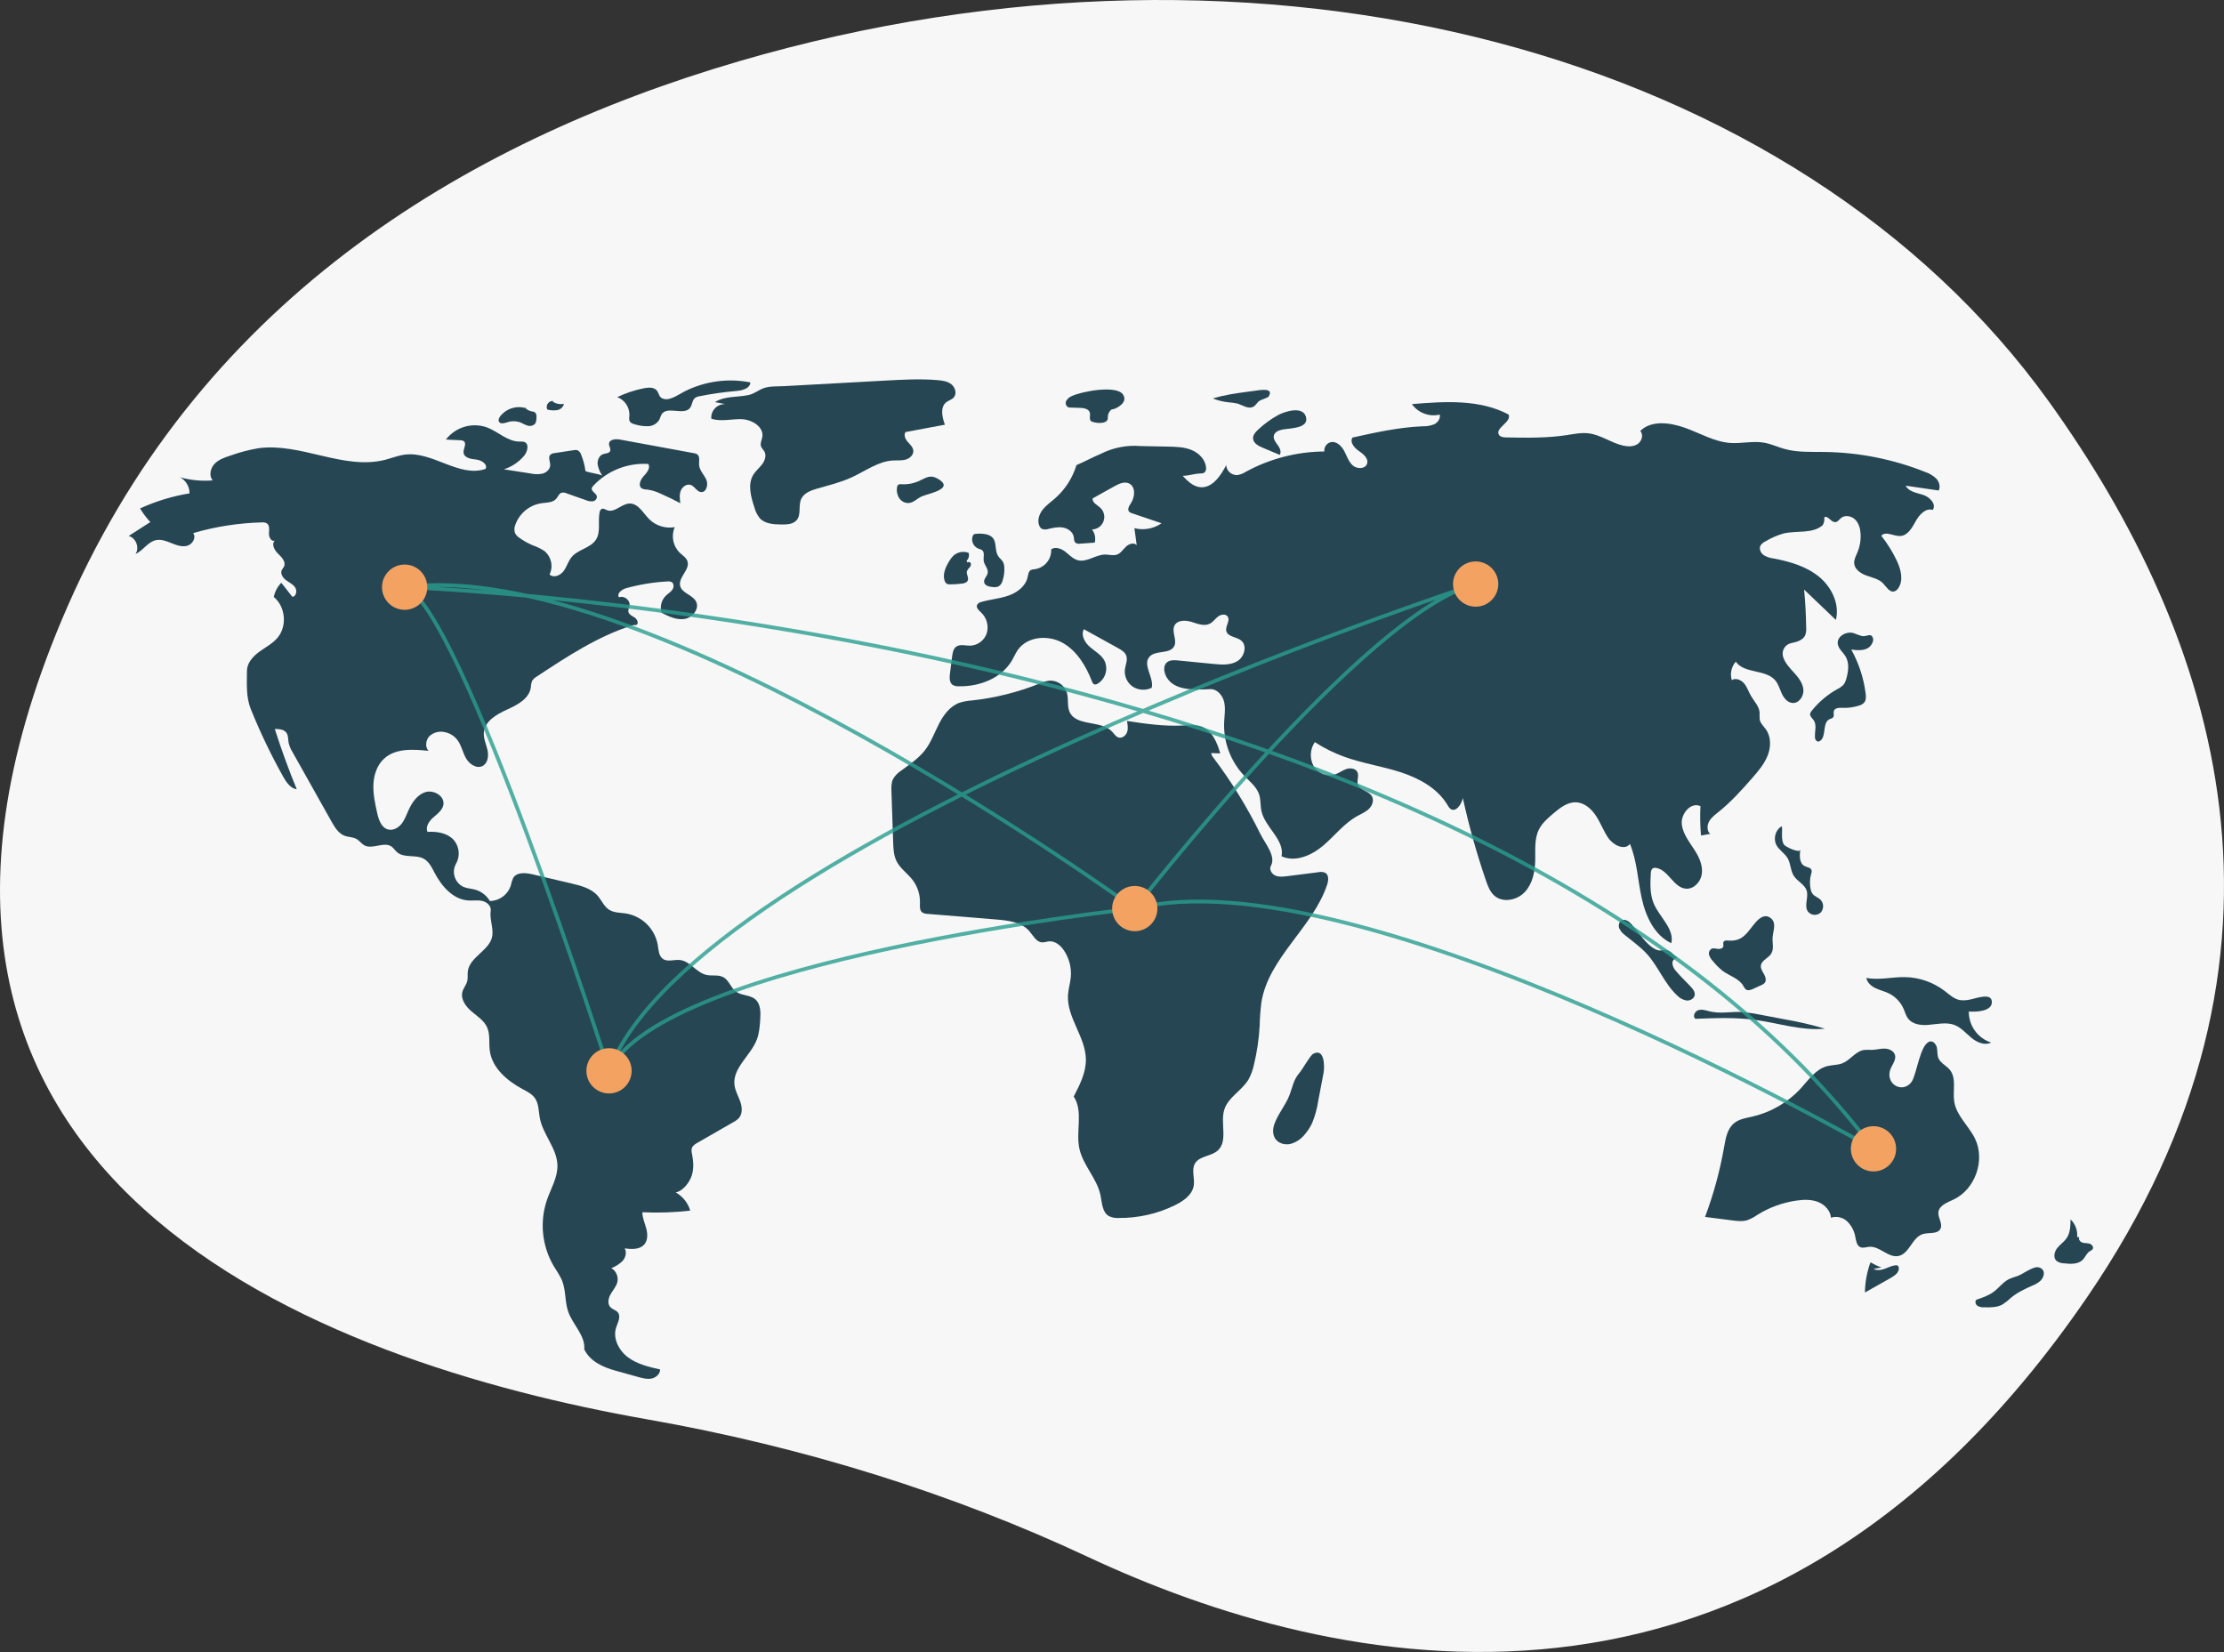 <?xml version="1.0" encoding="utf-8"?>
<!-- Generator: Adobe Illustrator 24.0.0, SVG Export Plug-In . SVG Version: 6.00 Build 0)  -->
<svg version="1.1" id="Layer_1" xmlns="http://www.w3.org/2000/svg" xmlns:xlink="http://www.w3.org/1999/xlink" x="0px" y="0px"
	 viewBox="0 0 1176.61 873.98" style="enable-background:new 0 0 1176.61 873.98;" xml:space="preserve">
<rect x="0" y="0" width="1176.61" height="873.98" fill="#333333" stroke="none"/>
<style type="text/css">
	.st0{fill:#F7F7F7;}
	.st1{fill:#264653;}
	.st2{opacity:0.8;fill:none;stroke:#2A9D8F;stroke-width:2;stroke-miterlimit:10;enable-background:new    ;}
	.st3{fill:#F4A261;}
</style>
<title>connected world</title>
<path class="st0" d="M1083.97,212.45C950.42,26.62,668.32-48.76,390.88,32.43C244.21,75.35,102.79,161.35,32.71,327.87
	C-92.58,625.54,170.47,720.61,342.48,750.91c83.17,14.65,161.51,39.26,233.09,72.77c128.78,60.28,356.74,113.7,528.63-137.41
	C1228.79,504.27,1172.92,336.23,1083.97,212.45z"/>
<path class="st1" d="M309.73,249.22c-0.37-2.95-1.13-5.85-2.25-8.6c-0.29-1.05-1.01-1.94-1.98-2.44c-0.64-0.17-1.32-0.17-1.96-0.02
	l-10.09,1.54c-0.84,0.04-1.65,0.35-2.3,0.89c-1.31,1.38-0.02,3.61-0.06,5.51c-0.05,2.14-1.95,3.88-4.02,4.46
	c-2.11,0.43-4.28,0.4-6.38-0.08l-14.11-2.19c4.15-1.33,7.85-3.79,10.67-7.12c1.86-2.2,2.84-6.3,0.16-7.35
	c-0.8-0.22-1.63-0.29-2.45-0.2c-6.39,0.05-11.42-5.29-17.4-7.53c-7.85-2.76-16.59-0.15-21.65,6.46l7.51,0.36
	c0.71-0.04,1.41,0.15,2,0.53c1.65,1.35-0.4,3.95-0.17,6.07c0.3,2.75,3.96,3.34,6.71,3.62s6.25,2.52,4.92,4.95
	c-13.85,4.77-27.94-9.32-42.48-7.59c-3.68,0.44-7.16,1.88-10.75,2.79c-21.95,5.55-44.64-9.26-67.07-6.13
	c-4.99,0.85-9.88,2.14-14.64,3.86c-3.05,1-6.24,2.08-8.45,4.41s-3.06,6.3-0.96,8.73c-5.79,0.48-11.62-0.08-17.22-1.64
	c3.08,1.71,4.98,4.97,4.96,8.5c-9.04,1.47-17.84,4.16-26.17,7.98c1.55,2.58,3.37,5,5.42,7.21l-11.45,7.35
	c3.87,0.97,5.87,6.25,3.62,9.54c4.01-1.78,6.49-6.4,10.78-7.33c2.81-0.61,5.67,0.54,8.33,1.62s5.59,2.13,8.35,1.32
	s4.79-4.39,3.04-6.67c11.79-3.44,23.98-5.34,36.25-5.66c0.95-0.12,1.91,0.06,2.75,0.52c1.6,1.11,1.18,3.5,1.09,5.45
	s1.43,4.5,3.17,3.62c-2.04,1.77-0.3,5.11,1.66,6.97s4.32,4.43,3.12,6.86c-0.31,0.63-0.84,1.14-1.15,1.78
	c-0.89,1.88,0.52,4.08,2.19,5.33s3.71,2.13,4.86,3.86s0.63,4.77-1.44,5.01l-5.88-7.47c-2.01,2.08-3.39,4.69-3.97,7.53
	c6.24,5.1,7.18,15.48,1.95,21.61c-2.67,3.14-6.46,5.04-9.78,7.49s-6.38,5.93-6.37,10.05c0.01,7.11-0.57,13.72,2.1,20.32
	c4.92,12.16,10.59,24,16.99,35.45c1.68,3.01,3.85,6.3,7.26,6.82c-4.3-10.48-8.18-21.12-11.62-31.92c2.24,0.01,4.84,0.19,6.15,2
	c1.09,1.51,0.86,3.55,1.19,5.38c0.43,1.77,1.15,3.46,2.12,4.99l20.55,36.6c1.7,3.03,3.66,6.29,6.91,7.52
	c2.08,0.79,4.49,0.64,6.41,1.77c1.5,0.89,2.51,2.46,4.04,3.3c4.33,2.36,10.35-2.17,14.39,0.65c1.16,0.81,1.89,2.09,2.96,3.01
	c3.74,3.24,9.87,1.07,14.18,3.48c2.78,1.56,4.22,4.67,5.7,7.49c3.71,7.06,9.72,13.98,17.68,14.54c2.5,0.18,5.05-0.3,7.5,0.26
	c2.44,0.56,4.85,2.69,4.46,5.16c-0.67,4.24,1.42,8.89,0.86,13.15c-1.03,7.76-12.03,11.17-12.98,18.94c-0.21,1.7,0.12,3.46-0.29,5.12
	c-0.5,2.04-2.03,3.7-2.57,5.73c-1.03,3.84,1.72,7.67,4.75,10.26s6.63,4.82,8.29,8.44c1.75,3.83,0.89,8.29,1.46,12.46
	c1.24,9.1,9.1,15.85,17.19,20.2c2.46,1.33,5.11,2.61,6.71,4.91c2.08,3,1.87,6.96,2.57,10.54c1.7,8.78,9.1,16.02,9.31,24.96
	c0.15,6.36-3.38,12.12-5.49,18.12c-4,11.63-2.74,24.42,3.45,35.05c1.58,2.67,3.47,5.18,4.58,8.07c1.99,5.16,1.35,11.02,3.18,16.24
	c2.43,6.89,9.11,12.59,8.47,19.87c3.03,6.29,9.72,9.39,16.45,11.26l12.06,3.36c2.31,0.64,4.72,1.29,7.07,0.83s4.6-2.42,4.54-4.81
	c-5.91-1.33-12.02-2.75-16.9-6.36s-8.22-10.02-6.37-15.8c0.86-2.68,2.68-5.77,0.95-7.98c-0.99-1.27-2.81-1.6-3.93-2.75
	c-1.75-1.8-1.15-4.83,0.11-7s3.07-4.12,3.58-6.58c0.52-2.82-0.76-5.66-3.22-7.14c2.24-0.84,4.27-2.15,5.97-3.83
	c1.57-1.79,2.3-4.56,1.06-6.6c3.67,0.47,8,0.69,10.4-2.11c1.92-2.24,1.79-5.59,1.03-8.44s-2.04-5.62-2.08-8.58
	c8.46,0.4,16.94,0.11,25.35-0.86c-1.22-4.1-3.98-7.56-7.71-9.65c3.81-0.64,7.28-5.21,8.49-8.88s0.9-7.67,0.15-11.47
	c-0.29-0.98-0.32-2.01-0.11-3c0.43-1.37,1.77-2.2,3.02-2.92l18.91-10.86c1.13-0.57,2.15-1.32,3.02-2.23
	c1.98-2.33,1.69-5.84,0.67-8.73s-2.64-5.6-3.03-8.63c-1.17-9.07,8.54-15.57,11.81-24.11c1.29-3.35,1.55-6.99,1.8-10.57
	c0.27-3.84,0.29-8.31-2.66-10.79c-2.83-2.37-7.25-1.84-10.21-4.05c-2.71-2.03-3.65-5.96-6.62-7.59c-2.69-1.49-6.07-0.54-9.06-1.24
	c-5.27-1.23-8.59-7.31-13.98-7.87c-3.04-0.32-6.48,1.17-8.97-0.6c-2.19-1.56-2.28-4.69-2.7-7.35c-1.5-8.47-8.11-15.1-16.57-16.63
	c-3.13-0.5-6.54-0.31-9.21-2.03c-2.7-1.74-3.94-5.01-6.06-7.42c-3.42-3.89-8.8-5.27-13.84-6.46l-20.51-4.82
	c-3.64-0.86-8.33-1.31-10.29,1.88c-0.58,1.21-0.99,2.5-1.22,3.83c-1.5,4.92-6,8.31-11.14,8.39c-1.72-2.93-4.5-5.09-7.77-6.01
	c-2.08-0.58-4.3-0.64-6.29-1.5c-4.38-2.14-6.2-7.43-4.06-11.81c0.07-0.15,0.15-0.3,0.23-0.44c2.43-4.33,1.66-9.75-1.88-13.23
	c-3.49-3.13-8.53-3.89-13.21-3.57c-1.22-2.67,0.82-5.69,3.03-7.63s4.89-3.85,5.37-6.75c0.76-4.56-5.06-8.03-9.48-6.67
	s-7.24,5.65-9.1,9.88c-1.07,2.43-1.98,4.98-3.67,7.03s-4.4,3.51-6.98,2.86c-3.64-0.93-5.04-5.25-5.85-8.92
	c-1.08-4.92-2.17-9.91-1.94-14.95s1.92-10.2,5.64-13.61c6.05-5.55,15.33-5.01,23.49-4.12c-1.93-2.17-1.45-5.84,0.61-7.88
	c2.21-1.96,5.25-2.71,8.12-2c2.46,0.51,4.68,1.84,6.29,3.76c2.32,2.83,2.98,6.65,4.73,9.86s5.7,5.95,8.92,4.23
	c2.79-1.49,3.23-5.35,2.54-8.44s-2.17-6.08-1.92-9.23c0.48-6.01,6.71-9.63,12.21-12.1s11.79-5.8,12.66-11.77
	c0.03-1.17,0.25-2.32,0.65-3.42c0.61-0.97,1.46-1.77,2.46-2.31c16.04-10.6,32.35-21.34,50.69-27.13c0.95-0.3,1.07,0.03,2.04-0.2
	c1.36-0.79,0.46-2.96-0.85-3.84s-3.05-1.55-3.38-3.08c-0.24-1.13,0.42-2.24,0.6-3.38c0.42-2.81-2.93-5.4-5.54-4.28
	c-1.47-1.95,1.44-4.22,3.8-4.87c7.08-1.95,14.34-3.13,21.67-3.54c0.85-0.13,1.71,0.01,2.47,0.42c1.23,0.85,1.07,2.81,0.2,4.03
	s-2.23,1.98-3.32,3.01c-2.42,2.36-3.33,5.87-2.35,9.11c3.83,1.95,7.99,3.95,12.22,3.26s8-5.45,6.01-9.25
	c-1.85-3.54-7.43-4.34-8.38-8.22c-1.12-4.54,5.31-8.58,3.86-13.04c-0.63-1.95-2.58-3.1-4.07-4.5c-3.6-3.53-4.67-8.92-2.67-13.55
	c-4.93,0.87-9.97-0.71-13.52-4.23c-3.23-3.26-5.81-8.41-10.41-8.27c-4.21,0.13-7.85,5.05-11.79,3.55c-0.97-0.37-1.99-1.12-2.93-0.68
	c-0.62,0.41-1.03,1.07-1.09,1.82c-1,4.79,0.72,10.24-1.89,14.38c-2.84,4.5-9.41,5.13-12.85,9.19c-1.87,2.2-2.59,5.17-4.31,7.5
	s-5.36,3.8-7.43,1.78c2.09-4.29,0.93-9.45-2.78-12.45c-1.91-1.25-3.98-2.25-6.14-2.99c-2.42-1.02-4.72-2.31-6.86-3.82
	c-1.07-0.65-1.95-1.58-2.52-2.69c-0.45-1.4-0.39-2.91,0.17-4.26c2.13-6.11,7.47-10.53,13.87-11.49c2.74-0.37,5.94-0.24,7.76-2.33
	c0.96-1.11,1.47-2.78,2.86-3.23c0.89-0.18,1.82-0.07,2.64,0.33l10.25,3.61c1.14,0.52,2.4,0.72,3.65,0.6
	c1.28-0.17,2.22-1.31,2.14-2.6c-0.33-1.7-2.95-2.52-2.71-4.23c0.13-0.56,0.43-1.06,0.86-1.44c7.49-7.97,18.14-12.18,29.05-11.47
	c1.29,2.12-0.75,4.64-2.45,6.45s-3.07,5.05-1.01,6.45c0.84,0.43,1.78,0.64,2.73,0.61c2.52,0.34,4.97,1.08,7.26,2.2
	c3.54,1.54,7.01,3.23,10.42,5.06c-0.3-2.24-0.59-4.61,0.26-6.71s3.27-3.75,5.38-2.93c2.04,0.79,3.08,3.48,5.25,3.73
	c2.89,0.33,4.03-3.94,2.83-6.59s-3.6-4.87-3.8-7.77c-0.13-1.96,0.61-4.39-0.95-5.58c-0.56-0.36-1.19-0.58-1.85-0.65l-39.08-7.19
	c-2.32-0.43-5.67-0.1-5.78,2.26c-0.06,1.32,1.12,2.62,0.6,3.83c-0.56,1.29-2.38,1.17-3.71,1.63c-2.06,0.71-3.1,3.16-2.9,5.33
	c0.36,2.16,1.2,4.21,2.45,6.01C316.12,250.48,312.27,250.28,309.73,249.22z"/>
<path class="st1" d="M278.55,216.04c-5.05-1.67-10.6-0.01-13.9,4.16c-0.64,0.85-1.18,2.02-0.65,2.93c0.77,1.32,2.74,0.8,4.19,0.33
	c2.13-0.76,4.45-0.82,6.62-0.16c1.36,0.47,2.58,1.29,3.95,1.74c1.36,0.57,2.92,0.34,4.06-0.59c0.94-0.96,1-2.45,1-3.79
	c0.13-0.91-0.15-1.83-0.78-2.5c-0.55-0.32-1.16-0.5-1.8-0.53c-1.42-0.26-2.7-1.01-3.62-2.11"/>
<path class="st1" d="M292.64,212.12c-1.78-0.1-3.29,1.26-3.39,3.04c-0.03,0.51,0.07,1.03,0.28,1.49c1.69,0.46,3.46,0.58,5.2,0.34
	c1.77-0.28,3.21-1.59,3.64-3.33c-2.05,0.37-4.16-0.03-5.93-1.13"/>
<path class="st1" d="M339.92,205.56c-4.61,0.98-9.09,2.5-13.34,4.53c4.12,1.58,6.72,5.67,6.4,10.07c-0.18,0.82-0.16,1.68,0.06,2.49
	c0.49,1.19,1.91,1.63,3.16,1.94c2.24,0.68,4.58,0.98,6.93,0.88c2.38-0.12,4.54-1.44,5.73-3.5c0.34-0.96,0.74-1.9,1.19-2.82
	c2.99-4.56,11.88,0.95,15.09-3.45c1.13-1.55,1.03-3.89,2.5-5.12c0.76-0.54,1.65-0.87,2.57-0.98c6.46-1.28,12.99-2.21,19.55-2.78
	c3.11-0.27,7.16-1.39,7.19-4.51c-11.71-2.3-23.85-0.67-34.54,4.65c-3.85,1.93-8.94,5.99-12.65,3.43c-1.39-0.96-1.32-3.54-3.23-4.61
	C344.58,204.67,342,205.12,339.92,205.56z"/>
<path class="st1" d="M378.22,212.73l5.5,1.06c-3.93-0.17-7.26,2.87-7.43,6.8c-0.01,0.31-0.01,0.61,0.02,0.92
	c5.15,1.72,10.76,0.05,16.18,0.27s11.73,4.1,10.81,9.45c-0.28,1.62-1.21,3.23-0.73,4.8c0.34,1.1,1.31,1.88,1.86,2.89
	c1.14,2.11,0.23,4.78-1.21,6.69s-3.37,3.45-4.64,5.48c-3.14,5.07-1.36,11.62,0.51,17.28c0.54,2.14,1.54,4.13,2.93,5.85
	c2.77,2.95,7.29,3.2,11.34,3.26c2.95,0.04,6.32-0.1,8.18-2.38c2.43-2.98,0.73-7.63,2.33-11.12c1.45-3.18,5.16-4.54,8.52-5.5
	c6.15-1.77,12.42-3.28,18.23-5.95c7.22-3.32,13.97-8.49,21.9-8.92c2.23-0.12,4.51,0.14,6.65-0.47s4.18-2.46,4.02-4.69
	c-0.14-1.9-1.75-3.29-3-4.73s-2.24-3.63-1.09-5.15l20.8-3.88c-1.47-4.02-2.62-9.31,0.76-11.92c1.22-0.94,2.86-1.32,3.9-2.46
	c1.77-1.94,0.88-5.29-1.17-6.95s-4.82-2.04-7.44-2.26c-9.12-0.76-18.29-0.26-27.43,0.24c-17.86,0.98-35.72,1.96-53.58,2.94
	c-3.6,0.2-7.75-0.1-11.04,1.12c-2.79,1.04-4.78,2.94-7.97,3.61C390.04,210.25,383.56,209.42,378.22,212.73z"/>
<path class="st1" d="M476.71,256.18c-0.56-0.09-1.13,0.04-1.6,0.36c-0.31,0.34-0.49,0.78-0.52,1.23c-0.35,2.02,0.07,4.11,1.18,5.83
	c1.16,1.72,3.16,2.68,5.23,2.51c2.48-0.32,4.3-2.43,6.58-3.46c3.51-1.59,18.4-4.06,8.1-9.63c-3.55-1.92-5.85-0.22-8.64,1.04
	C483.84,255.7,480.27,256.43,476.71,256.18z"/>
<path class="st1" d="M663.52,206.79l-2.84,0.38c-6.41,0.85-12.85,1.72-19.02,3.64c2.67,1.06,5.47,1.74,8.33,2.04
	c1.57,0.08,3.13,0.3,4.67,0.66c2.73,0.81,5.47,2.91,8.1,1.83c1.63-0.67,2.17-2.37,3.52-3.27c0.93-0.62,4.48-1.63,4.87-2.26
	C674.34,204.75,665.98,206.46,663.52,206.79z"/>
<path class="st1" d="M675.99,219.7c-3.79,2.12-7.32,4.7-10.48,7.68c-1.33,1.25-2.7,2.82-2.58,4.64c0.16,2.43,2.75,3.84,4.99,4.79
	l9.08,3.84c1.1-1.55,0.09-3.7-1.05-5.22s-2.49-3.29-1.99-5.13c0.57-2.1,3.13-2.81,5.27-3.17c3.49-0.59,12.91-0.54,11.78-6.17
	C689.68,214.34,679.49,217.74,675.99,219.7z"/>
<path class="st1" d="M674.16,594.83c-0.86,2.5-0.95,5.45,0.55,7.64c1.68,2.45,5.04,3.37,7.94,2.74c2.89-0.77,5.47-2.43,7.37-4.74
	c1.74-1.94,3.17-4.13,4.24-6.5c1.5-3.7,2.55-7.56,3.14-11.5l2.82-14.8c0.63-3.31,0.61-13.45-5.48-10.15
	c-1.66,0.9-5.51,8.03-7.25,10.05c-3.14,3.64-3.55,7.18-5.2,11.59C680.23,584.68,676.08,589.29,674.16,594.83z"/>
<path class="st1" d="M995.35,670.59c-1.99-0.78-3.92-1.7-5.78-2.75c-1.86,5.12-2.85,10.52-2.93,15.96l13.62-7.7
	c2.05-1.16,4.37-2.77,4.33-5.12c0.04-0.59-0.25-1.16-0.75-1.47c-0.3-0.12-0.63-0.16-0.95-0.11c-2.02,0.17-3.86,1.16-5.76,1.85
	s-4.13,1.06-5.88,0.03"/>
<path class="st1" d="M1067.17,675.16c-1.49,0.41-2.95,0.93-4.37,1.57c-3.12,1.59-5.25,4.61-8.06,6.7c-2.69,2-5.93,3.1-9.11,4.17
	c-0.94,0.83-0.51,2.49,0.51,3.22c1.09,0.62,2.34,0.9,3.6,0.81c3.3,0.07,6.78,0.1,9.68-1.49c1.63-1.06,3.16-2.27,4.56-3.62
	c3.38-2.82,7.45-4.69,11.47-6.48c1.46-0.55,2.82-1.36,4-2.39c2.53-2.49,2.7-6.33-0.94-7.18
	C1075.55,669.79,1069.98,674.25,1067.17,675.16z"/>
<path class="st1" d="M566.96,209.58c-1.2,0.49-2.21,1.37-2.86,2.49c-0.62,1.19-0.21,2.65,0.94,3.34c0.45,0.16,0.93,0.24,1.4,0.22
	l4.89,0.15c2.08,0.06,4.67,0.5,5.23,2.51c0.41,1.49-0.51,3.4,0.61,4.46c0.48,0.37,1.06,0.6,1.66,0.65c1.61,0.41,3.29,0.47,4.93,0.16
	c3.56-0.95,1.69-3.13,2.81-5.06c1.72-2.96,1.42-1.17,4.44-2.86c2.23-1.25,5.12-3.53,3.25-6.72
	C591.03,203.36,571.74,207.2,566.96,209.58z"/>
<path class="st1" d="M1098.91,654.43c0.33-3.47-0.95-6.9-3.48-9.31c-0.04,3.43-0.14,7.08-2.07,9.91c-1.37,2.02-3.53,3.38-5.03,5.31
	s-2.17,4.97-0.41,6.66c1.13,0.86,2.5,1.33,3.92,1.35c3.51,0.41,7.58,0.64,10.05-1.89c1.35-1.39,2-3.44,3.64-4.46
	c0.61-0.26,1.16-0.65,1.6-1.14c0.68-1.08-0.4-2.5-1.61-2.88s-2.55-0.21-3.76-0.57s-2.33-1.74-1.71-2.85"/>
<path class="st1" d="M1042.5,528.76c-1.84,0.45-3.75,0.56-5.64,0.33c-3.13-0.58-5.56-2.93-8.09-4.87c-6-4.57-13.3-7.12-20.85-7.28
	c-6.86-0.13-13.79,1.73-20.53,0.43c0.44,2.45,2.54,4.29,4.77,5.38s4.7,1.64,6.95,2.71c3.6,1.73,6.45,4.7,8.04,8.36
	c0.72,1.69,1.18,3.53,2.28,5c2.24,3.01,6.49,3.68,10.24,3.43c4.89-0.32,9.99-1.73,14.54,0.09c3.48,1.39,5.97,4.44,8.87,6.8
	s6.99,4.12,10.33,2.42c-7.11-2.3-11.9-8.96-11.81-16.43c3.27,0.3,12.69,0.18,12.18-5.37
	C1053.35,525.06,1045.31,528.25,1042.5,528.76z"/>
<path class="st1" d="M999.72,567.08c0.58-3.18,3.76-6,2.77-9.08c-0.68-2.13-3.16-3.18-5.39-3.24s-4.44,0.61-6.67,0.68
	c-1.46-0.08-2.92-0.06-4.37,0.06c-4.44,0.73-7.18,5.39-11.37,7.04c-2.55,1.01-5.41,0.81-8.05,1.51c-6.01,1.58-9.81,7.26-14.01,11.84
	c-6.79,7.37-15.63,12.52-25.38,14.8c-3.42,0.79-7.09,1.3-9.81,3.52c-3.6,2.94-4.48,7.98-5.28,12.55
	c-2.21,12.64-5.59,25.04-10.09,37.05l14.27,1.82c2.71,0.35,5.52,0.69,8.14-0.12c1.9-0.72,3.7-1.67,5.35-2.85
	c6.36-3.95,13.47-6.51,20.88-7.54c3.74-0.51,7.66-0.61,11.16,0.78s6.52,4.54,6.81,8.3c3.09-0.96,6.46-0.14,8.76,2.13
	c2.23,2.28,3.7,5.2,4.18,8.35c0.38,1.95,0.75,4.29,2.56,5.11c1.48,0.67,3.17-0.05,4.79-0.18c5.49-0.44,10.04,5.96,15.43,4.86
	c5.78-1.18,7.2-9.84,12.85-11.58c3.24-1,7.79,0.22,9.34-2.8c1.37-2.66-1.36-5.72-1.08-8.7c0.35-3.66,4.67-5.22,8-6.78
	c11.48-5.39,16.93-20.84,11.37-32.24c-3.3-6.75-9.78-12.07-10.98-19.49c-0.92-5.71,1.33-12.37-2.31-16.86
	c-1.85-2.29-4.99-3.55-6.09-6.28c-0.69-1.72-0.41-3.66-0.79-5.48s-1.96-3.71-3.75-3.24c-5.2,1.36-6.86,17.42-9.64,21.33
	C1007.07,578.29,998.39,574.38,999.72,567.08z"/>
<path class="st1" d="M903.63,534.83c-1.78-0.5-3.72-0.99-5.42-0.28s-2.7,3.21-1.33,4.45c10.69-0.42,21.44-0.83,32.04,0.62
	c12.21,1.67,24.29,5.82,36.56,4.6c-7.01-2.07-14.13-3.72-21.33-4.95l-12.01-2.29c-3.22-0.67-6.48-1.18-9.75-1.51
	C915.54,534.91,910.36,536.72,903.63,534.83z"/>
<path class="st1" d="M914.33,497.6c-0.89-0.07-1.99-0.14-2.45,0.63c-0.44,0.73,0.06,1.69-0.17,2.51c-0.32,1.12-1.78,1.4-2.94,1.25
	s-2.4-0.52-3.42,0.04c-1.06,0.73-1.52,2.07-1.12,3.29c0.42,1.18,1.09,2.26,1.98,3.15c1.51,1.9,3.23,3.63,5.13,5.14
	c3.67,2.71,8.65,4.02,10.96,7.95c0.33,0.76,0.83,1.44,1.46,1.97c1.11,0.7,2.56,0.17,3.76-0.38l4.19-1.92
	c0.76-0.27,1.43-0.73,1.96-1.33c0.96-1.3,0.37-3.15-0.43-4.55s-1.83-2.85-1.66-4.45c0.31-2.86,3.99-3.96,5.5-6.4
	c1.53-2.47,0.53-5.65,0.71-8.54c0.21-3.39,2.33-7.79-1.09-10.32c-2.91-2.15-5.69-0.16-7.78,2.21
	C924.51,492.86,922.42,498.28,914.33,497.6z"/>
<path class="st1" d="M939.77,447c1.43,2.74,4.41,4.38,5.98,7.04c1.69,2.89,1.5,6.63,3.33,9.43c1.88,2.88,5.67,4.4,6.73,7.68
	c1.15,3.57-1.46,7.91,0.62,11.03c1.55,2.03,4.46,2.43,6.49,0.88c0.1-0.08,0.21-0.16,0.3-0.25c1.83-1.99,1.74-5.07-0.21-6.95
	c-1.23-1.13-3.01-1.61-4.04-2.93c-0.54-0.76-0.89-1.63-1.05-2.55c-0.56-2.64-0.47-5.39,0.26-7.99c0.28-0.66,0.35-1.39,0.2-2.09
	c-0.46-1.35-2.29-1.44-3.57-2.07c-2.91-1.42-2.84-5.53-2.33-8.73c-0.34,2.13-7.93-1.49-8.72-2.7c-1.58-2.4-0.72-7.02-1.03-9.67
	C939.34,438.78,938.02,443.65,939.77,447z"/>
<path class="st1" d="M863.33,489.16c-1.4-1.57-3.51-3.21-5.39-2.26c-1.43,0.72-1.83,2.7-1.27,4.21c0.68,1.46,1.74,2.71,3.05,3.64
	c3.91,3.23,8.13,6.14,11.54,9.89c6.11,6.71,9.34,15.77,15.99,21.95c1.34,1.43,3.1,2.39,5.03,2.72c1.94,0.18,4.11-1.06,4.33-2.99
	c0.18-1.59-0.93-3.01-2.01-4.19c-2.58-2.81-5.41-5.39-7.84-8.32c-1.13-1.13-1.83-2.6-2-4.19c-0.01-1.58,1.43-3.23,2.96-2.84
	c-1.86-0.48-3.24-3.58-5.97-4.16c-2.28-0.49-2.83,0.93-5.55-0.24C871.03,500.16,866.96,493.22,863.33,489.16z"/>
<path class="st1" d="M985.07,336.51c-1.49-0.44-2.95-0.96-4.38-1.56c-3.85-1.15-8.94,1.67-8.42,5.66c0.34,2.65,2.8,4.43,4.16,6.73
	c2.02,3.4,1.48,7.72,0.42,11.53c-0.26,1.18-0.76,2.3-1.46,3.28c-0.98,1.04-2.15,1.88-3.45,2.48c-5.19,2.91-9.78,6.8-13.49,11.46
	c-0.4,0.43-0.69,0.96-0.81,1.54c-0.18,1.34,1.17,2.32,1.93,3.45c1.7,2.49,0.47,5.84,0.64,8.86c-0.05,0.87,0.35,1.7,1.05,2.2
	c1.02,0.52,2.24-0.36,2.79-1.37c1.84-3.33,0.45-8.69,3.91-10.3c0.65-0.3,1.45-0.43,1.88-1.01c0.69-0.91,0.02-2.26,0.37-3.35
	c0.53-1.63,2.76-1.71,4.47-1.63c2.95,0.12,5.91-0.27,8.72-1.16c1.11-0.26,2.11-0.84,2.89-1.67c1.03-1.29,0.94-3.12,0.73-4.76
	c-1.03-8.17-3.62-16.06-7.62-23.25c3.03,0.39,6.33,0.72,8.95-0.86c1.47-0.89,3.22-3.53,2.5-5.33
	C989.72,334.59,987.64,336.99,985.07,336.51z"/>
<path class="st1" d="M596.22,381.42c0.36,1.95,0.72,4,0.08,5.87s-2.65,3.44-4.54,2.87c-1.47-0.45-2.32-1.92-3.36-3.05
	c-5.81-6.27-18.91-2.64-22.5-10.4c-1.46-3.17-0.47-6.96-1.47-10.3c-1.3-3.97-5.11-6.57-9.29-6.31c-1.85,0.27-3.65,0.8-5.34,1.6
	c-11.34,4.54-23.25,7.52-35.4,8.85c-2.31,0.14-4.59,0.56-6.8,1.24c-4.99,1.81-8.4,6.43-10.82,11.15s-4.22,9.83-7.47,14.02
	c-3.42,4.41-8.21,7.49-12.67,10.83c-1.72,1.11-3.15,2.61-4.18,4.38c-0.97,1.99-0.91,4.3-0.84,6.51l0.91,26.84
	c0.12,3.45,0.26,7.03,1.81,10.12c1.93,3.86,5.74,6.39,8.39,9.79c2.7,3.5,4.1,7.83,3.98,12.25c-0.06,1.78-0.23,3.88,1.15,4.99
	c0.84,0.55,1.83,0.83,2.83,0.81l36.31,2.97c6.39,0.52,13.47,1.38,17.64,6.25c1.97,2.3,3.55,5.6,6.56,5.85
	c1.29,0.11,2.55-0.43,3.84-0.53c3.26-0.26,6.13,2.22,7.94,4.95c2.74,4.16,3.98,9.12,3.52,14.08c-0.3,3.11-1.26,6.14-1.47,9.26
	c-0.79,11.87,9.27,22.18,9.46,34.07c0.11,7-3.21,13.53-6.44,19.73c5.23,7.92,0.95,18.46,3.03,27.71
	c1.97,8.78,9.29,15.65,11.12,24.46c0.84,4.03,0.88,9,4.44,11.08c1.56,0.76,3.29,1.11,5.02,1.01c10.46,0.12,20.79-2.23,30.17-6.87
	c4.4-2.18,8.96-5.44,9.73-10.29c0.62-3.91-1.36-8.29,0.65-11.69c2.38-4.02,8.47-3.7,11.97-6.78c5.68-5.01,1.25-14.56,3.55-21.77
	c2.07-6.48,9.19-9.93,12.72-15.75c1.39-2.5,2.39-5.2,2.96-8.01c1.62-6.7,2.62-13.54,3.01-20.43c0.09-4.18,0.4-8.36,0.92-12.51
	c3.8-23.64,27.17-39.47,34.76-62.17c0.72-2.17,1.06-5.06-0.86-6.28c-1.14-0.55-2.44-0.68-3.67-0.38l-16.74,2.11
	c-2.08,0.26-4.28,0.51-6.19-0.36s-3.28-3.28-2.27-5.11c2.84-5.15-3.01-11.66-5.6-16.93c-7-14.21-15.33-27.72-24.88-40.36
	c-0.61-0.65-0.99-1.48-1.09-2.37l4.75,0.16c-1.6-5.75-4.25-12.05-9.84-14.16c-3.15-1.19-6.64-0.78-10-0.59
	C616.07,384.35,605.75,382.89,596.22,381.42z"/>
<path class="st1" d="M625.7,251.74c2.52,2.68,5.34,5.51,8.99,5.98c6.44,0.82,11.07-5.83,14.01-11.62c0.23,3.07,2.85,5.39,5.92,5.25
	c1.59-0.27,3.11-0.86,4.46-1.74c12.76-6.97,27.04-10.66,41.58-10.75c-0.29-2.28,1.19-4.41,3.43-4.94c2.96-0.59,5.62,1.97,7.04,4.62
	s2.31,5.73,4.58,7.72s6.65,1.9,7.55-0.98c0.86-2.76-2.02-5.12-4.41-6.75s-4.91-4.64-3.3-7.05c12.21-2.7,24.5-5.42,37-5.95
	c2.13,0.07,4.25-0.29,6.23-1.07c1.91-0.94,3.42-3.06,2.91-5.12c-5.58,1.31-11.4-0.88-14.72-5.55c17.34-1.43,35.78-2.65,51.15,5.51
	c1.84,3.96-7.55,7.25-5.04,10.82c0.8,1.14,2.41,1.27,3.8,1.3c10.68,0.2,21.42,0.39,31.98-1.22c3.86-0.59,7.76-1.42,11.63-0.94
	c6.45,0.8,11.97,5.1,18.32,6.51c2.58,0.57,5.48,0.59,7.66-0.91s3.11-4.92,1.33-6.88c5.98-5.86,15.9-4.41,23.78-1.6
	s15.36,7.33,23.7,7.95c5.98,0.45,12.05-1.16,17.97-0.14c3.72,0.64,7.17,2.3,10.81,3.31c6.87,1.92,14.14,1.52,21.27,1.61
	c18.2,0.25,36.2,3.82,53.11,10.55c2.2,0.72,4.22,1.91,5.9,3.49c1.57,1.68,2.38,4.3,1.32,6.35l-17.47-2.55
	c1.65,3.24,5.91,3.79,9.36,4.91s7.04,4.94,4.97,7.92c-3.75-1.19-7.14,2.55-9.04,6s-4.2,7.58-8.13,7.79
	c-3.52,0.19-7.77-2.81-10.06-0.13c3.17,4,5.88,8.33,8.09,12.93c2.26,4.72,3.88,10.66,0.82,14.91c-0.48,0.76-1.21,1.32-2.07,1.6
	c-2.5,0.63-4.12-2.43-5.92-4.28c-2.26-2.34-5.68-3-8.73-4.09s-6.28-3.25-6.52-6.49c-0.15-2.02,0.92-3.89,1.7-5.75
	c1.32-3.14,1.89-6.54,1.68-9.94c-0.17-2.74-0.94-5.58-2.9-7.49s-5.36-2.52-7.46-0.77c-0.98,0.82-1.77,2.12-3.05,2.17
	c-2.26,0.09-3.99-3.85-5.81-2.51c0.21,1.43-0.08,2.89-0.84,4.13c-5.42,4.71-13.75,2.72-20.74,4.39c-3.32,0.95-6.5,2.34-9.46,4.13
	c-1.11,0.47-2.05,1.26-2.7,2.27c-0.87,1.7,0.09,3.87,1.63,4.99c1.63,1,3.46,1.63,5.36,1.83c8.52,1.61,17.16,4.11,23.89,9.58
	s11.14,14.52,9.01,22.92l-16.8-16.05c0.64,6.74,1,13.5,1.09,20.28c0.11,1.32-0.07,2.65-0.53,3.9c-1.2,2.65-4.44,3.54-7.29,4.12
	c-3.1,0.59-5.13,3.58-4.54,6.67c0.04,0.22,0.09,0.43,0.16,0.64c1.01,3.29,3.53,5.86,5.84,8.42s4.58,5.47,4.88,8.9
	s-2.29,7.3-5.73,7.06c-2.61-0.18-4.54-2.51-5.65-4.88s-1.77-5-3.44-7.01c-5.05-6.08-16.41-3.47-20.94-9.96
	c-2.35,2.66-3.15,6.35-2.12,9.75c2.11-1.32,4.99-0.09,6.57,1.82s2.33,4.37,3.57,6.53c1.68,2.9,4.35,5.48,4.58,8.82
	c-0.06,1.27-0.04,2.53,0.06,3.8c0.42,2.03,2.13,3.48,3.32,5.18c2.76,3.94,2.63,9.36,0.85,13.83s-4.98,8.21-8.15,11.84
	c-5.54,6.33-11.19,12.62-17.75,17.88c-1.87,1.5-3.87,2.97-5.04,5.07s-1.23,5.04,0.57,6.64c-1.28,0.06-3.58,0.7-4.87,0.76
	c-0.45-5.15-0.55-10.32-0.29-15.48c-5.06-2.43-10.51,4.08-9.86,9.66s4.69,10.05,7.56,14.88c2.1,3.53,3.66,7.64,2.96,11.69
	s-4.31,7.78-8.4,7.42c-6.51-0.57-9.23-9.91-15.67-10.98c-0.57-0.13-1.16-0.07-1.7,0.17c-0.96,0.52-1.12,1.8-1.18,2.89
	c-0.26,5.35-0.49,10.91,1.6,15.84c3.05,7.21,10.95,13.27,9.29,20.93c-8.92-4.15-13.55-14.15-15.66-23.75s-2.46-19.69-6.23-28.77
	c-2.87,3.67-8.89,0.64-11.51-3.22c-2.48-3.65-4.01-7.88-6.42-11.58s-6.1-7.02-10.51-7.22c-4.63-0.21-8.64,2.96-12.16,5.96
	c-2.9,2.47-5.88,5.03-7.58,8.44c-2.47,4.96-1.82,10.81-1.94,16.35c-0.13,5.99-1.4,12.31-5.48,16.69s-11.62,5.91-16.12,1.96
	c-2.35-2.06-3.49-5.14-4.5-8.1c-4.89-14.26-8.96-28.79-12.19-43.51c-0.76,3.36-3.71,7.69-6.53,5.71c-0.63-0.53-1.15-1.19-1.5-1.94
	c-5.26-8.91-15-14.26-24.84-17.46s-20.19-4.7-29.92-8.22c-5.45-1.97-10.66-4.57-15.52-7.73c-2.52,3.71-2.81,8.5-0.75,12.49
	c2.16,3.82,7.04,6.03,11.22,4.7c2.16-0.69,3.98-2.19,6.13-2.93s5.02-0.38,5.96,1.69c0.9,1.98-0.46,4.37,0.21,6.43
	c1.02,3.14,5.77,3.39,7.42,6.25c1.23,2.13,0.22,4.95-1.54,6.67s-4.11,2.66-6.26,3.86c-6.98,3.88-11.94,10.5-18.03,15.65
	s-14.7,8.91-21.96,5.61c1.73-8.77-8.72-15.21-10.64-23.94c-0.63-2.87-0.3-5.93-1.21-8.73c-1.31-4.05-4.9-6.84-7.86-9.91
	c-7.23-7.61-11.08-17.82-10.67-28.31c0.16-3.61,0.82-7.28,0-10.79s-3.73-6.92-7.34-6.76c-8.24,0.36-18.62,0.98-22.95-6.05
	c-1.54-2.51-2.21-6.18,0.02-8.1c1.57-1.36,3.9-1.23,5.96-1.02l18.57,1.83c4.34,0.43,9.04,0.78,12.76-1.49s5.34-8.3,1.89-10.97
	c-2.52-1.95-7.04-1.85-7.77-4.95c-0.61-2.58,2.25-5.52,0.71-7.68c-1.11-1.55-3.6-1.12-5.11,0.04s-2.6,2.86-4.29,3.74
	c-2.96,1.54-6.5,0.07-9.69-0.92s-7.46-1.08-9.01,1.88c-1.73,3.31,1.53,7.65-0.18,10.97c-2.27,4.39-9.95,1.89-13.14,5.66
	c-3.66,4.33,2.49,10.79,1.26,16.32c-3.2,1.59-7,1.37-10.01-0.56c-2.96-2.01-4.57-5.49-4.2-9.05c0.31-2.49,1.6-5.03,0.73-7.38
	c-0.7-1.9-2.61-3.03-4.39-4.01l-18.04-9.97c-1.68,3.11,0.44,6.96,3.09,9.29s5.97,4.09,7.71,7.16c2.28,4.42,0.73,9.85-3.54,12.4
	c-0.52,0.36-1.18,0.47-1.79,0.31c-0.58-0.34-1-0.9-1.16-1.56c-3.18-8.15-7.96-16.18-15.61-20.44s-18.62-3.38-23.63,3.79
	c-1.19,1.7-1.99,3.64-3.03,5.44c-5.51,9.57-17.32,14.09-28.35,13.8c-1.08,0.06-2.15-0.19-3.09-0.73c-1.78-1.23-1.7-3.85-1.43-6
	l1.16-9.12c0.23-1.83,0.57-3.86,2.02-5c2.04-1.61,4.99-0.59,7.6-0.63c4.04-0.19,7.53-2.88,8.74-6.74c1.07-3.88-0.09-8.03-3.02-10.79
	c-1.19-1.12-2.79-2.53-2.16-4.04c0.51-0.85,1.37-1.42,2.34-1.58c4.68-1.36,9.62-1.71,14.22-3.32s9.06-4.88,10.15-9.63
	c0.33-1.45,0.49-3.22,1.79-3.94c0.66-0.28,1.36-0.42,2.07-0.42c5.17-0.74,8.92-5.29,8.64-10.51c2.2-1.54,5.29-0.41,7.42,1.23
	s4.01,3.8,6.61,4.51c4.83,1.32,9.51-2.96,14.52-2.98c2.11-0.01,4.29,0.74,6.27,0.02c2.01-0.72,3.21-2.72,4.75-4.2
	s4.25-2.38,5.67-0.79l-1.21-8.98c4.94,1.25,10.18,0.3,14.37-2.6l-15.67-5.3c-0.55-0.14-1.05-0.41-1.47-0.78
	c-1.14-1.23-0.01-3.14,0.92-4.53c2.22-3.34,2.59-8.83-1.06-10.49c-2.49-1.13-5.34,0.23-7.73,1.56l-11.44,6.38
	c-0.36,2.17,2.3,3.41,3.94,4.87c2.73,2.43,2.97,6.6,0.55,9.33c-1.24,1.39-3,2.2-4.86,2.22c1.53,1.98,2.07,4.55,1.47,6.98l-7.7,0.55
	c-0.86,0.17-1.76,0-2.5-0.49c-0.82-0.73-0.71-2.01-0.9-3.1c-0.46-2.62-3.02-4.45-5.64-4.92s-5.29,0.13-7.88,0.73
	c-1.1,0.4-2.31,0.37-3.39-0.08c-0.62-0.4-1.09-1-1.34-1.69c-1.14-2.75-0.07-5.99,1.75-8.34s4.32-4.08,6.56-6.03
	c5.36-4.7,9.3-10.81,11.37-17.64c4.24-1.78,8.62-4.19,12.86-5.96c6.53-3.31,13.86-4.73,21.15-4.1l14.35,0.27
	c4.25,0.08,8.61,0.19,12.54,1.8s7.38,5.12,7.65,9.36c0.17,0.98-0.18,1.97-0.92,2.63c-0.55,0.3-1.18,0.44-1.81,0.41
	C631.35,250.62,629.66,251.61,625.7,251.74z"/>
<path class="st1" d="M511.34,296.71c1.14-1.08,1.58-2.71,1.14-4.22c-2.78-1.07-5.93-0.48-8.13,1.54c-0.85,0.86-1.58,1.83-2.18,2.88
	c-1.89,3.08-3.55,6.75-2.46,10.19c0.18,0.76,0.66,1.41,1.32,1.81c0.49,0.2,1.02,0.28,1.54,0.24c2.08,0,4.15-0.13,6.21-0.38
	c1.27-0.15,2.74-0.51,3.23-1.69c0.64-1.55-0.91-3.3-0.46-4.91c0.3-0.72,0.75-1.37,1.33-1.9c0.58-0.54,0.87-1.32,0.78-2.11
	c-0.18-0.76-1.34-1.19-1.76-0.53"/>
<path class="st1" d="M522.11,282.75c-1.85-0.42-3.75-0.54-5.63-0.35c-0.42-0.01-0.83,0.08-1.2,0.27c-0.36,0.26-0.62,0.64-0.74,1.07
	c-0.82,2.65,0.52,5.49,3.1,6.52c0.68,0.16,1.32,0.42,1.92,0.77c1.59,1.24,0.58,3.76,0.88,5.75c0.34,2.24,2.5,4.12,2.11,6.34
	c-0.31,1.76-2.19,3.15-1.89,4.9c0.32,1.84,2.65,2.39,4.51,2.54c1.08,0.19,2.19,0.06,3.2-0.37c1.01-0.69,1.73-1.73,2.02-2.92
	c0.76-2.27,1.08-4.66,0.94-7.05c-0.01-1.09-0.28-2.16-0.8-3.11c-0.56-0.76-1.18-1.47-1.86-2.13
	C525.11,290.84,528.86,284.65,522.11,282.75z"/>
<path class="st2" d="M991.17,607.78c0,0-273.2-156.82-390.82-127.11c0,0-249.27,26.82-278.15,85.84c0,0-79.24-247.61-108.12-255.87"
	/>
<path class="st2" d="M322.2,566.52C368.01,444.36,780.7,309,780.7,309c-58.6,14.86-180.35,171.68-180.35,171.68
	S342.83,293.31,214.07,310.65c0,0,567.04,18.57,777.1,297.14"/>
<circle class="st3" cx="214.07" cy="310.65" r="11.97"/>
<circle class="st3" cx="322.2" cy="566.52" r="11.97"/>
<circle class="st3" cx="780.7" cy="309" r="11.97"/>
<circle class="st3" cx="991.17" cy="607.78" r="11.97"/>
<circle class="st3" cx="600.35" cy="480.68" r="11.97"/>
</svg>
